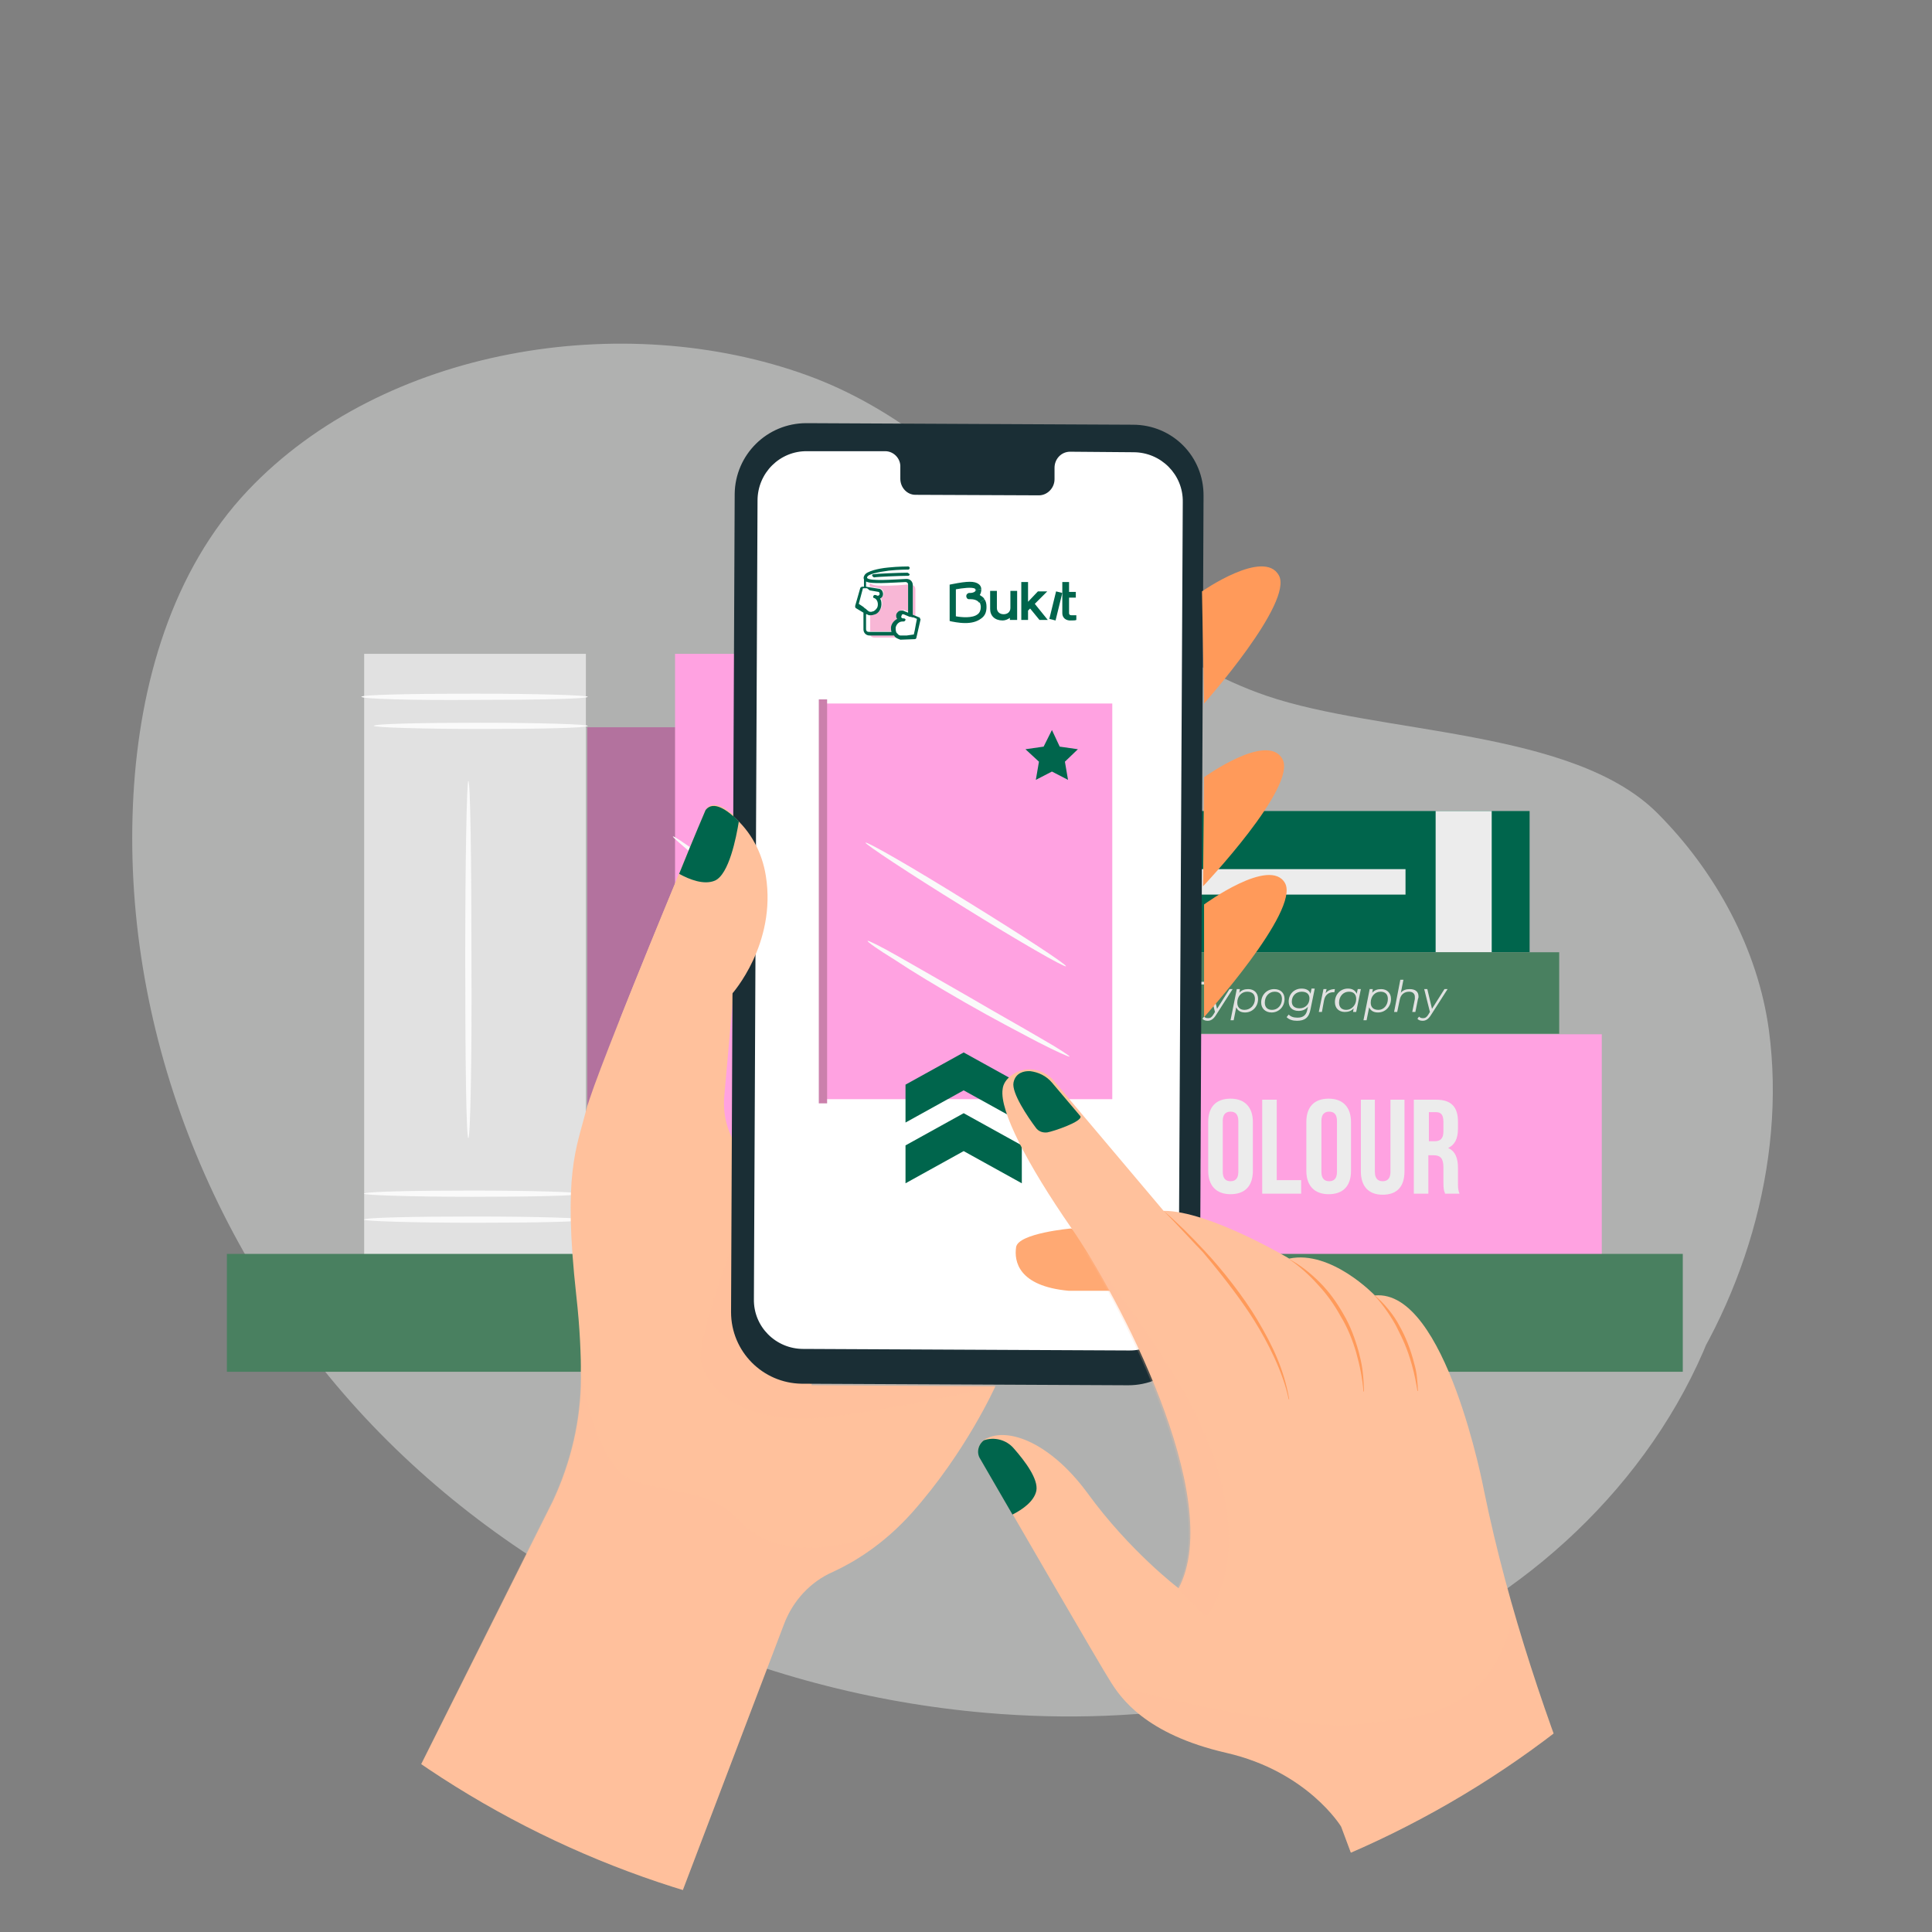 <?xml version="1.0" encoding="utf-8"?>
<!-- Generator: Adobe Illustrator 25.0.0, SVG Export Plug-In . SVG Version: 6.00 Build 0)  -->
<svg version="1.1" id="Capa_1" xmlns="http://www.w3.org/2000/svg" xmlns:xlink="http://www.w3.org/1999/xlink" x="0px" y="0px"
	 viewBox="0 0 372.1 372.1" style="enable-background:new 0 0 372.1 372.1;" xml:space="preserve">
<rect x="0" y="0" width="372.1" height="372.1" fill="#808080" stroke="none"/>
<style type="text/css">
	.st0{opacity:0.5;clip-path:url(#SVGID_2_);}
	.st1{fill:#DFE2E0;}
	.st2{clip-path:url(#SVGID_2_);}
	.st3{fill:#FFA2E1;}
	.st4{opacity:0.3;}
	.st5{fill:#E1E1E1;}
	.st6{fill:#FAFAFA;}
	.st7{fill:#00654C;}
	.st8{fill:#ECECEC;}
	.st9{fill:#498060;}
	.st10{fill:#FFC19C;}
	.st11{opacity:0.2;fill:#FFC19C;}
	.st12{fill:#FFFFFF;}
	.st13{fill:#1A2E35;}
	.st14{fill:#CB80AC;}
	.st15{fill:none;}
	.st16{fill:#F8B7D6;}
	.st17{fill:#FF9A5A;}
	.st18{fill:#FFA973;}
	.st19{clip-path:url(#SVGID_2_);fill:#FFC19C;}
	.st20{clip-path:url(#SVGID_2_);fill:#00654C;}
</style>
<g>
	<defs>
		<circle id="SVGID_1_" cx="186.1" cy="186.1" r="186.1"/>
	</defs>
	<clipPath id="SVGID_2_">
		<use xlink:href="#SVGID_1_"  style="overflow:visible;"/>
	</clipPath>
	<g class="st0">
		<path class="st1" d="M253.4,305.9c25.8,0.4,51.1-13,66.6-33.5c15.6-20.6,24.1-48.3,20.7-73.9c-2.1-15.7-10.3-30.7-21.5-41.9
			c-16.3-16.3-53.4-15.1-75.3-22.6c-35.8-12.3-52.9-48.8-88.4-61.7S73.8,67,47.8,94.4c-14.7,15.5-20.9,37.4-22.1,58.7
			c-2.5,44.4,15.2,89.2,46,121.4s74,51.6,118.3,55.4c30.3,2.6,61.6-2,88.3-16.5s48.2-39.6,55.1-69.2"/>
	</g>
	<g class="st2">
		<g>
			<g>
				<g>
					<g>
						
							<rect x="113.1" y="140.1" transform="matrix(-1 -1.224647e-16 1.224647e-16 -1 243.407 382.272)" class="st3" width="17.2" height="102.1"/>
					</g>
				</g>
			</g>
			<g class="st4">
				<g>
					<g>
						
							<rect x="113.1" y="140.1" transform="matrix(-1 -1.224647e-16 1.224647e-16 -1 243.407 382.272)" width="17.2" height="102.1"/>
					</g>
				</g>
			</g>
			<g>
				<g>
					<g>
						<g>
							
								<rect x="70.1" y="125.8" transform="matrix(-1 -1.224647e-16 1.224647e-16 -1 182.937 368.028)" class="st5" width="42.7" height="116.3"/>
						</g>
					</g>
				</g>
				<g>
					<g>
						<g>
							<g>
								<path class="st6" d="M69.6,134.2c0-0.4,9.8-0.6,21.8-0.6c12,0,21.8,0.3,21.8,0.6c0,0.4-9.8,0.6-21.8,0.6
									C79.4,134.9,69.6,134.6,69.6,134.2z"/>
							</g>
						</g>
					</g>
				</g>
				<g>
					<g>
						<g>
							<g>
								<path class="st6" d="M72,139.8c0-0.4,9.2-0.6,20.6-0.6c11.4,0,20.6,0.3,20.6,0.6c0,0.4-9.2,0.6-20.6,0.6
									C81.2,140.4,72,140.1,72,139.8z"/>
							</g>
						</g>
					</g>
				</g>
				<g>
					<g>
						<g>
							<g>
								<path class="st6" d="M90.2,219.2c-0.4,0-0.6-15.4-0.6-34.4c0-19,0.3-34.4,0.6-34.4c0.4,0,0.6,15.4,0.6,34.4
									C90.9,203.8,90.6,219.2,90.2,219.2z"/>
							</g>
						</g>
					</g>
				</g>
				<g>
					<g>
						<g>
							<g>
								<path class="st6" d="M70.1,229.9c0-0.4,9.4-0.6,20.9-0.6c11.5,0,20.9,0.3,20.9,0.6c0,0.4-9.4,0.6-20.9,0.6
									C79.5,230.5,70.1,230.2,70.1,229.9z"/>
							</g>
						</g>
					</g>
				</g>
				<g>
					<g>
						<g>
							<g>
								<path class="st6" d="M70.1,234.9c0-0.4,9.6-0.6,21.4-0.6c11.8,0,21.4,0.3,21.4,0.6c0,0.4-9.6,0.6-21.4,0.6
									C79.7,235.5,70.1,235.2,70.1,234.9z"/>
							</g>
						</g>
					</g>
				</g>
			</g>
			<g>
				<g>
					<g>
						<g>
							
								<rect x="130" y="125.8" transform="matrix(-1 -1.224647e-16 1.224647e-16 -1 294.314 368.028)" class="st3" width="34.3" height="116.3"/>
						</g>
					</g>
				</g>
				<g>
					<g>
						<g>
							<g>
								<path class="st6" d="M129.8,179.3c0.1-0.1,2.1,1.1,5.3,3.3c3.6,2.4,7.8,5.3,12.4,8.5c4.6,3.2,8.8,6.1,12.4,8.5
									c3.1,2.2,5.1,3.6,5,3.8c-0.1,0.1-2.2-1-5.5-3c-3.3-2-7.7-4.9-12.6-8.2c-4.8-3.3-9.1-6.4-12.2-8.8
									C131.5,181,129.7,179.4,129.8,179.3z"/>
							</g>
						</g>
					</g>
				</g>
				<g>
					<g>
						<g>
							<g>
								<path class="st6" d="M129.6,161.1c0.2-0.3,8.1,5.4,17.5,12.7c9.5,7.3,17,13.5,16.7,13.8c-0.2,0.3-8.1-5.4-17.5-12.7
									C136.9,167.5,129.4,161.3,129.6,161.1z"/>
							</g>
						</g>
					</g>
				</g>
			</g>
			<g>
				<g>
					<g>
						<g>
							<g>
								<g>
									<g>
										<g>
											<g>
												<rect x="203" y="156.2" class="st7" width="91.6" height="27.2"/>
											</g>
										</g>
									</g>
								</g>
							</g>
							<g>
								<g>
									<g>
										<g>
											<g>
												<rect x="276.5" y="156.2" class="st8" width="10.8" height="27.2"/>
											</g>
										</g>
									</g>
								</g>
							</g>
							<g>
								<g>
									<g>
										<g>
											<g>
												<rect x="211.7" y="156.5" class="st8" width="10.8" height="27.2"/>
											</g>
										</g>
									</g>
								</g>
							</g>
						</g>
						<g>
							<g>
								<g>
									<g>
										<g>
											<rect x="229.5" y="167.4" class="st8" width="41.2" height="4.9"/>
										</g>
									</g>
								</g>
							</g>
						</g>
					</g>
					<g>
						<g>
							<g>
								<g>
									<g>
										<g>
											<rect x="206" y="183.4" class="st9" width="94.3" height="15.7"/>
										</g>
									</g>
								</g>
							</g>
						</g>
					</g>
					<g>
						<g>
							<g>
								<g>
									<g>
										<g>
											<rect x="197.5" y="199.2" class="st3" width="111" height="43.1"/>
										</g>
									</g>
								</g>
							</g>
						</g>
					</g>
				</g>
				<g>
					<g>
						<g>
							<g>
								<path class="st8" d="M231.2,223.1v2.4c0,2.9-1.4,4.5-4.2,4.5s-4.2-1.7-4.2-4.5v-9.4c0-2.9,1.4-4.5,4.2-4.5s4.2,1.7,4.2,4.5
									v1.8h-2.7v-1.9c0-1.3-0.6-1.8-1.5-1.8c-0.9,0-1.5,0.5-1.5,1.8v9.8c0,1.3,0.6,1.8,1.5,1.8c0.9,0,1.5-0.5,1.5-1.8v-2.6H231.2z
									"/>
							</g>
						</g>
					</g>
					<g>
						<g>
							<g>
								<path class="st8" d="M232.7,216.1c0-2.9,1.5-4.5,4.3-4.5c2.8,0,4.3,1.7,4.3,4.5v9.4c0,2.9-1.5,4.5-4.3,4.5
									c-2.8,0-4.3-1.7-4.3-4.5V216.1z M235.5,225.7c0,1.3,0.6,1.8,1.5,1.8c0.9,0,1.5-0.5,1.5-1.8v-9.8c0-1.3-0.6-1.8-1.5-1.8
									c-0.9,0-1.5,0.5-1.5,1.8V225.7z"/>
							</g>
						</g>
					</g>
					<g>
						<g>
							<g>
								<path class="st8" d="M243.1,211.8h2.8v15.5h4.7v2.6h-7.5V211.8z"/>
							</g>
						</g>
					</g>
					<g>
						<g>
							<g>
								<path class="st8" d="M251.6,216.1c0-2.9,1.5-4.5,4.3-4.5c2.8,0,4.3,1.7,4.3,4.5v9.4c0,2.9-1.5,4.5-4.3,4.5
									c-2.8,0-4.3-1.7-4.3-4.5V216.1z M254.5,225.7c0,1.3,0.6,1.8,1.5,1.8c0.9,0,1.5-0.5,1.5-1.8v-9.8c0-1.3-0.6-1.8-1.5-1.8
									c-0.9,0-1.5,0.5-1.5,1.8V225.7z"/>
							</g>
						</g>
					</g>
					<g>
						<g>
							<g>
								<path class="st8" d="M264.8,211.8v13.9c0,1.3,0.6,1.8,1.5,1.8c0.9,0,1.5-0.5,1.5-1.8v-13.9h2.7v13.8c0,2.9-1.4,4.5-4.2,4.5
									s-4.2-1.7-4.2-4.5v-13.8H264.8z"/>
							</g>
						</g>
					</g>
					<g>
						<g>
							<g>
								<path class="st8" d="M278.3,229.8c-0.2-0.5-0.3-0.7-0.3-2.2v-2.8c0-1.7-0.6-2.3-1.9-2.3h-1v7.4h-2.8v-18.1h4.3
									c2.9,0,4.2,1.4,4.2,4.2v1.4c0,1.9-0.6,3.1-1.9,3.7c1.4,0.6,1.9,2,1.9,3.8v2.8c0,0.9,0,1.5,0.3,2.2H278.3z M275.2,214.3v5.5
									h1.1c1.1,0,1.7-0.5,1.7-1.9v-1.8c0-1.3-0.4-1.9-1.4-1.9H275.2z"/>
							</g>
						</g>
					</g>
				</g>
				<g>
					<g>
						<g>
							<g>
								<path class="st5" d="M230.6,189.6h-2.1l0.1-0.5h4.8l-0.1,0.5h-2.1l-1.1,5.3h-0.6L230.6,189.6z"/>
							</g>
						</g>
					</g>
					<g>
						<g>
							<g>
								<path class="st5" d="M237.4,190.5l-3.2,5c-0.5,0.8-1,1.1-1.6,1.1c-0.4,0-0.8-0.1-1-0.4l0.3-0.4c0.2,0.2,0.4,0.3,0.8,0.3
									c0.4,0,0.7-0.2,1-0.7l0.3-0.5l-1.1-4.4h0.6l0.9,3.8l2.4-3.8H237.4z"/>
							</g>
						</g>
					</g>
					<g>
						<g>
							<g>
								<path class="st5" d="M242.3,192.4c0,1.5-1.1,2.6-2.5,2.6c-0.8,0-1.4-0.3-1.7-1l-0.5,2.5H237l1.2-6h0.6l-0.1,0.7
									c0.4-0.5,1-0.7,1.7-0.7C241.5,190.5,242.3,191.2,242.3,192.4z M241.7,192.4c0-0.9-0.5-1.4-1.5-1.4c-1.1,0-1.9,0.9-1.9,2.1
									c0,0.9,0.5,1.4,1.4,1.4C240.8,194.5,241.7,193.6,241.7,192.4z"/>
							</g>
						</g>
					</g>
					<g>
						<g>
							<g>
								<path class="st5" d="M242.9,193.1c0-1.5,1.1-2.6,2.5-2.6c1.2,0,2,0.7,2,1.9c0,1.5-1.1,2.6-2.5,2.6
									C243.7,195,242.9,194.2,242.9,193.1z M246.9,192.4c0-0.9-0.5-1.4-1.4-1.4c-1.1,0-1.9,0.9-1.9,2.1c0,0.9,0.5,1.4,1.4,1.4
									C246.1,194.5,246.9,193.6,246.9,192.4z"/>
							</g>
						</g>
					</g>
					<g>
						<g>
							<g>
								<path class="st5" d="M253.2,190.5l-0.8,3.9c-0.3,1.6-1.1,2.2-2.6,2.2c-0.8,0-1.5-0.2-2-0.7l0.4-0.5c0.4,0.4,0.9,0.6,1.7,0.6
									c1.1,0,1.7-0.5,1.9-1.6l0.1-0.5c-0.4,0.5-1,0.8-1.8,0.8c-1.2,0-1.9-0.7-1.9-1.8c0-1.4,1-2.5,2.5-2.5c0.8,0,1.5,0.3,1.7,1
									l0.2-1H253.2z M252.2,192.3c0-0.8-0.5-1.3-1.5-1.3c-1.1,0-1.9,0.8-1.9,1.9c0,0.8,0.5,1.3,1.5,1.3
									C251.4,194.2,252.2,193.4,252.2,192.3z"/>
							</g>
						</g>
					</g>
					<g>
						<g>
							<g>
								<path class="st5" d="M257.1,190.5l-0.1,0.6c-0.1,0-0.1,0-0.2,0c-0.9,0-1.6,0.5-1.8,1.6l-0.4,2.2H254l0.9-4.4h0.6l-0.2,0.8
									C255.7,190.8,256.3,190.5,257.1,190.5z"/>
							</g>
						</g>
					</g>
					<g>
						<g>
							<g>
								<path class="st5" d="M262.1,190.5l-0.9,4.4h-0.6l0.1-0.7c-0.4,0.5-1,0.7-1.7,0.7c-1.1,0-1.9-0.7-1.9-1.9
									c0-1.5,1.1-2.6,2.5-2.6c0.8,0,1.4,0.3,1.7,1l0.2-0.9H262.1z M261.2,192.4c0-0.9-0.5-1.4-1.4-1.4c-1.1,0-1.9,0.9-1.9,2.1
									c0,0.9,0.5,1.4,1.4,1.4C260.3,194.5,261.2,193.6,261.2,192.4z"/>
							</g>
						</g>
					</g>
					<g>
						<g>
							<g>
								<path class="st5" d="M267.9,192.4c0,1.5-1.1,2.6-2.5,2.6c-0.8,0-1.4-0.3-1.7-1l-0.5,2.5h-0.6l1.2-6h0.6l-0.1,0.7
									c0.4-0.5,1-0.7,1.7-0.7C267.1,190.5,267.9,191.2,267.9,192.4z M267.3,192.4c0-0.9-0.5-1.4-1.4-1.4c-1.1,0-1.9,0.9-1.9,2.1
									c0,0.9,0.5,1.4,1.5,1.4C266.5,194.5,267.3,193.6,267.3,192.4z"/>
							</g>
						</g>
					</g>
					<g>
						<g>
							<g>
								<path class="st5" d="M273.2,191.9c0,0.2,0,0.3-0.1,0.5l-0.5,2.5h-0.6l0.5-2.5c0-0.1,0-0.3,0-0.4c0-0.6-0.4-1-1.1-1
									c-0.9,0-1.6,0.5-1.8,1.5l-0.5,2.4h-0.6l1.2-6.2h0.6l-0.5,2.5c0.4-0.5,1-0.7,1.7-0.7C272.6,190.5,273.2,191,273.2,191.9z"/>
							</g>
						</g>
					</g>
					<g>
						<g>
							<g>
								<path class="st5" d="M278.8,190.5l-3.2,5c-0.5,0.8-1,1.1-1.6,1.1c-0.4,0-0.8-0.1-1-0.4l0.3-0.4c0.2,0.2,0.4,0.3,0.8,0.3
									c0.4,0,0.7-0.2,1-0.7l0.3-0.5l-1.1-4.4h0.6l0.9,3.8l2.4-3.8H278.8z"/>
							</g>
						</g>
					</g>
				</g>
			</g>
		</g>
		<g>
			<g>
				<rect x="43.7" y="241.5" class="st9" width="280.4" height="22.7"/>
			</g>
		</g>
	</g>
	<g class="st2">
		<path class="st10" d="M70.4,361.2l60.4,4.7l20.2-53.1c1.7-4.5,5.1-8.2,9.5-10.1c4.1-1.9,9.7-5.3,15.1-11.3
			c10.5-11.8,16.1-24.4,16.1-24.4l-35.4-0.2c0,0,3.2-19.8-14.4-46.1c-1.9-2.8-2.7-6.2-2.4-9.6l1.7-19.2c0,0,12-13.4,4.6-29.9
			c0,0-7-9.7-9.8-6.2c0,0-21.2,50.5-23.1,58c-1.9,7.5-4.5,12.2-1.9,35.8c0.7,6.2,0.9,11.5,0.9,15.7c0,8.2-1.9,16.3-5.4,23.8
			L70.4,361.2z"/>
		<path class="st11" d="M142.4,292.8c-5.3-5.9-12.7-5-20.4-7.6c-7.7-2.7-10.2-22.1-10.2-22.1l0,0c0,0.7,0,1.4,0,2.1
			c0,8.2-1.9,16.3-5.4,23.8l-36,72.2l60.4,4.7l20.2-53.1c1.7-4.5,5.1-8.2,9.5-10.1c3.5-1.6,8.1-4.3,12.7-8.8
			C157.5,300.5,147.7,298.7,142.4,292.8z"/>
		<path class="st11" d="M145.9,227.2c0,0-12,29.4-10.9,35c1.2,5.6,8.5,13,26.4,10.5c17.9-2.5,30.3-5.8,30.3-5.8s0.7-39.7,0-41.7
			c-0.7-2-32.9-16.3-34.2-16.3C156.2,208.9,145.9,227.2,145.9,227.2z"/>
	</g>
	<g class="st2">
		<polygon class="st12" points="230.5,254.6 221.8,264 155.2,264 143.2,253.3 143.2,95.4 149.6,84.8 225.5,84.8 230.5,92.1 		"/>
		<g>
			<path class="st13" d="M218.2,81.8l-62.9-0.3c-7.6,0-13.7,6.1-13.8,13.6l-0.7,157.6c0,7.6,6.1,13.7,13.6,13.8l62.9,0.3
				c7.6,0,13.7-6.1,13.8-13.6l0.7-157.6C231.9,87.9,225.8,81.8,218.2,81.8z M227,250.6c0,5.3-4.3,9.6-9.6,9.5l-62.7-0.3
				c-5.3,0-9.6-4.3-9.5-9.6l0.7-153.8c0-5.3,4.3-9.6,9.6-9.5l10.7,0l4.3,0c1.6,0,3,1.4,2.9,3.1l0,2.2c0,1.7,1.3,3.1,2.9,3.1
				l23.8,0.1c1.6,0,3-1.4,3-3.1l0-2.2c0-1.7,1.3-3.1,3-3.1l12.2,0.1c5.3,0,9.6,4.3,9.5,9.6L227,250.6z"/>
		</g>
		<g>
			<g>
				<g>
					<g>
						
							<rect x="158.6" y="135.6" transform="matrix(-1 -1.224647e-16 1.224647e-16 -1 372.824 347.295)" class="st3" width="55.7" height="76.2"/>
					</g>
				</g>
			</g>
			<g>
				<g>
					<g>
						<g>
							<path class="st6" d="M167.1,181.2c0.1-0.1,2.4,1,5.9,3c4,2.3,8.6,4.9,13.8,7.9c5.1,3,9.8,5.6,13.7,7.9c3.5,2,5.6,3.4,5.5,3.5
								c-0.1,0.1-2.4-0.9-6.1-2.8c-3.6-1.9-8.6-4.5-14-7.6c-5.4-3.1-10.2-6-13.5-8.2C169,182.8,167,181.4,167.1,181.2z"/>
						</g>
					</g>
				</g>
			</g>
			<g>
				<g>
					<g>
						<g>
							<path class="st6" d="M166.7,162.3c0.2-0.3,9.1,4.8,19.7,11.4c10.7,6.6,19.1,12.1,18.9,12.4c-0.2,0.3-9.1-4.8-19.7-11.4
								C174.9,168.1,166.5,162.5,166.7,162.3z"/>
						</g>
					</g>
				</g>
			</g>
			<rect x="157.7" y="134.7" class="st14" width="1.6" height="77.8"/>
			<polygon class="st7" points="202.6,140.6 204.1,143.8 207.6,144.3 205.1,146.7 205.7,150.2 202.6,148.6 199.5,150.2 200.1,146.7 
				197.5,144.3 201,143.8 			"/>
		</g>
		<polygon class="st7" points="174.4,216.2 185.6,210 196.8,216.2 196.8,208.9 185.6,202.7 174.4,208.9 		"/>
		<polygon class="st7" points="174.4,227.9 185.6,221.7 196.8,227.9 196.8,220.6 185.6,214.4 174.4,220.6 		"/>
		<g>
			<path class="st15" d="M167.5,112.5c0-0.1,0.1-0.1,0.2-0.1c0.6,0.4,2.2,0.4,3.1,0.4c0.8,0,3.3-0.1,4.3-0.2c0-0.3-0.3-0.5-0.5-0.5
				c-0.1,0-3.7,0.2-4.6,0.2c-0.1,0-0.2,0-0.3,0c-1.1,0-2.1,0-2.7-0.3v0.9l0.6,0.1L167.5,112.5z"/>
			<path class="st15" d="M167.4,118.4L167.4,118.4c-0.1,0-0.2,0-0.3-0.1c0,0,0,0-0.1,0l-0.1-0.1v2.8c0,0.3,0.2,0.5,0.5,0.5v-3.2
				C167.5,118.5,167.4,118.5,167.4,118.4z"/>
			<g>
				<path class="st16" d="M170.8,112.8c-0.9,0-2.5,0.1-3.1-0.4c-0.1-0.1-0.2,0-0.2,0.1l0,0.5l1.9,0.3c0,0,0,0,0.1,0
					c0.3,0.1,0.5,0.3,0.6,0.6c0.1,0.3,0.1,0.6,0,0.8c-0.1,0.2-0.3,0.4-0.5,0.5c0.1,0.1,0.2,0.3,0.2,0.4c0.2,0.5,0.1,1-0.1,1.5
					c-0.2,0.5-0.6,0.9-1,1.1c-0.3,0.1-0.6,0.2-0.9,0.2c-0.1,0-0.2,0-0.2,0v3.2c0,0,0,0,0,0h4.4c-0.1-0.3-0.1-0.6-0.1-0.9
					c0.1-0.7,0.6-1.3,1.2-1.6c-0.1-0.2-0.2-0.4-0.2-0.7c0-0.3,0.2-0.5,0.4-0.7c0.2-0.2,0.5-0.2,0.8-0.2c0,0,0.1,0,0.1,0l1,0.4v-5.4
					c0,0,0,0,0,0C174.2,112.7,171.6,112.8,170.8,112.8z"/>
				<path class="st16" d="M172.2,122.3h-4.6c0.1,0.3,0.4,0.5,0.8,0.5h4.3C172.5,122.7,172.4,122.5,172.2,122.3z"/>
				<path class="st16" d="M175.8,112.7v5.7l0.5,0.2v-5.1C176.3,113.1,176.1,112.8,175.8,112.7z"/>
			</g>
			<g>
				<path class="st12" d="M176.3,119.3l-0.5-0.2l-0.1,0l-0.1,0l-0.3-0.1l-0.1,0l-0.1,0l-1.2-0.5c-0.1,0-0.2,0-0.3,0.1
					c-0.1,0.1-0.1,0.2-0.1,0.3c0,0.2,0.1,0.4,0.3,0.4l0.2,0c0.1,0,0.2,0.1,0.2,0.1c0.1,0.1,0.1,0.2,0.1,0.2c0,0.2-0.2,0.3-0.4,0.3
					c-0.1,0-0.1,0-0.2,0c-0.6,0-1.2,0.6-1.3,1.2c0,0.3,0,0.5,0.1,0.8c0,0,0,0.1,0,0.1c0,0,0,0.1,0.1,0.1c0,0,0,0,0,0
					c0.1,0.1,0.1,0.2,0.2,0.2c0,0,0.1,0.1,0.1,0.1c0,0,0.1,0.1,0.1,0.1c0.1,0.1,0.2,0.1,0.3,0.1l1.2,0l1.3,0l0.2-0.9l0.2-1.1l0.2-1
					L176.3,119.3z"/>
				<path class="st12" d="M169.2,114l-1.7-0.3l-0.5-0.1l-0.1,0l-0.1,0l-0.3,0l-0.1,0l-0.1,0l-0.1,0l-0.8,3l0.9,0.6l0.1,0.1l0.1,0.1
					l0.3,0.2l0.1,0.1l0.1,0.1l0.4,0.3c0,0,0.1,0,0.1,0c0.2,0.1,0.5,0,0.8-0.1c0.3-0.2,0.6-0.4,0.7-0.8c0.1-0.3,0.1-0.7,0-1
					c-0.1-0.3-0.3-0.6-0.6-0.7c-0.2-0.1-0.2-0.3-0.2-0.4c0-0.1,0.1-0.1,0.2-0.2c0.1,0,0.2,0,0.3,0l0.2,0.1c0.2,0.1,0.4,0,0.5-0.2
					c0-0.1,0-0.2,0-0.3C169.4,114.1,169.3,114,169.2,114z"/>
			</g>
			<g>
				<path class="st7" d="M174.8,110.3c-1.7,0-6.1,0.2-6.6,0.3c-0.1,0-0.2,0.1-0.2,0.1c0,0.1-0.1,0.1,0,0.2c0,0.1,0.2,0.2,0.3,0.3
					c0,0,0,0,0,0c0,0,0,0,0.1,0c0.4-0.1,4.8-0.3,6.5-0.3c0.1,0,0.2,0,0.2-0.1c0.1-0.1,0.1-0.1,0.1-0.2
					C175.1,110.5,175,110.4,174.8,110.3z"/>
				<path class="st7" d="M177.2,119.1c0-0.1-0.1-0.2-0.2-0.2l-0.7-0.3l-0.5-0.2v-5.7v0c0-0.7-0.5-1.2-1.2-1.2l0,0
					c0,0-3.7,0.2-4.6,0.2c-0.1,0-0.2,0-0.3,0c-0.7,0-2.5,0-2.7-0.4c0-0.1,0-0.2,0.1-0.3c0.3-0.4,1.8-0.8,4.1-1.1
					c1.9-0.2,3.7-0.2,3.7-0.2c0.1,0,0.2,0,0.2-0.1c0.1-0.1,0.1-0.1,0.1-0.2c0-0.1,0-0.2-0.1-0.2c-0.1-0.1-0.1-0.1-0.2-0.1
					c-0.1,0-1.9,0-3.8,0.2c-1.1,0.1-2.1,0.3-2.8,0.5c-1,0.3-1.6,0.6-1.8,1c-0.2,0.3-0.2,0.6-0.1,0.8c0,0,0,0,0,0v1.4l-0.3,0
					c-0.2,0-0.3,0.1-0.4,0.2l-1,3.5c0,0.1,0,0.3,0.1,0.4l1.5,0.9v3.2c0,0.7,0.5,1.2,1.2,1.2h0.1h4.6c0.1,0.2,0.3,0.4,0.5,0.5
					c0.2,0.1,0.4,0.2,0.7,0.3c0,0,0,0,0.1,0c0,0,0,0,0,0l2.7-0.1c0.1,0,0.3-0.1,0.3-0.3l0.8-3.5
					C177.2,119.2,177.2,119.1,177.2,119.1z M167.5,113.7l1.7,0.3c0.1,0,0.1,0.1,0.2,0.2c0,0.1,0,0.2,0,0.3c-0.1,0.2-0.3,0.3-0.5,0.2
					l-0.2-0.1c-0.1,0-0.2,0-0.3,0c-0.1,0-0.1,0.1-0.2,0.2c-0.1,0.2,0,0.4,0.2,0.4c0.3,0.1,0.5,0.4,0.6,0.7c0.1,0.3,0.1,0.7,0,1
					c-0.1,0.3-0.4,0.6-0.7,0.8c-0.3,0.1-0.6,0.2-0.8,0.1c0,0-0.1,0-0.1,0l-0.4-0.3l-0.1-0.1l-0.1-0.1l-0.3-0.2l-0.1-0.1l-0.1-0.1
					l-0.9-0.6l0.8-3l0.1,0l0.1,0l0.1,0l0.3,0l0.1,0l0.1,0L167.5,113.7z M167,118.3L167,118.3c0.1,0.1,0.1,0.1,0.1,0.1
					c0.1,0,0.2,0.1,0.3,0.1h0c0,0,0.1,0,0.1,0c0.1,0,0.2,0,0.2,0c0.3,0,0.6-0.1,0.9-0.2c0.5-0.2,0.8-0.6,1-1.1
					c0.2-0.5,0.2-1,0.1-1.5c-0.1-0.2-0.1-0.3-0.2-0.4c0.2-0.1,0.4-0.3,0.5-0.5c0.1-0.3,0.1-0.5,0-0.8c-0.1-0.3-0.3-0.5-0.6-0.6
					c0,0,0,0-0.1,0l-1.9-0.3l-0.6-0.1V112c0.6,0.3,1.7,0.3,2.7,0.3c0.1,0,0.2,0,0.3,0c0.9,0,4.5-0.2,4.6-0.2c0.3,0,0.5,0.2,0.5,0.5
					c0,0,0,0,0,0v5.4l-1-0.4c0,0-0.1,0-0.1,0c-0.3,0-0.6,0-0.8,0.2c-0.2,0.2-0.4,0.4-0.4,0.7c0,0.2,0,0.5,0.2,0.7
					c-0.6,0.3-1.1,0.9-1.2,1.6c0,0.3,0,0.6,0.1,0.9h-4.4c0,0,0,0,0,0c-0.3,0-0.5-0.2-0.5-0.5V118.3z M174.6,122.4l-1.2,0
					c-0.1,0-0.2-0.1-0.3-0.1c0,0-0.1-0.1-0.1-0.1c0,0-0.1-0.1-0.1-0.1c-0.1-0.1-0.1-0.1-0.2-0.2c0,0,0,0,0,0c0,0,0-0.1-0.1-0.1
					c0,0,0-0.1,0-0.1c-0.1-0.3-0.1-0.5-0.1-0.8c0.1-0.6,0.6-1.2,1.3-1.2c0.1,0,0.1,0,0.2,0c0.2,0,0.3-0.1,0.4-0.3
					c0-0.1,0-0.2-0.1-0.2c-0.1-0.1-0.1-0.1-0.2-0.1l-0.2,0c-0.2,0-0.4-0.2-0.3-0.4c0-0.1,0.1-0.2,0.1-0.3c0.1-0.1,0.2-0.1,0.3-0.1
					l1.2,0.5l0.1,0l0.1,0l0.3,0.1l0.1,0l0.1,0l0.5,0.2l0.2,0.1l-0.2,1l-0.2,1.1l-0.2,0.9L174.6,122.4z"/>
			</g>
			<g>
				<path class="st7" d="M185.9,120c-1.3,0-2.5-0.3-2.6-0.3l-0.4-0.1v-7l0.5-0.1c3-0.6,4.3-0.6,5.1,0c0.3,0.2,0.5,0.6,0.5,1
					l-1.1,0.1c0-0.1-0.1-0.2-0.1-0.2c-0.5-0.4-2.6-0.1-3.7,0.1v5.2c1.1,0.2,3.2,0.4,4.2-0.4c0.4-0.3,0.6-0.8,0.6-1.4
					c0-0.3-0.1-0.6-0.2-0.9l0.9-0.6c0.3,0.4,0.4,0.9,0.4,1.5c0,1-0.3,1.7-1,2.2C188.1,119.8,187,120,185.9,120z"/>
			</g>
			<g>
				<path class="st7" d="M188.6,116.1c-0.4-0.6-1.2-0.7-1.7-0.7c-0.2,0-0.3,0-0.3,0c-0.3,0-0.5-0.3-0.5-0.6c0-0.3,0.2-0.5,0.5-0.6
					c0,0,0.1,0,0.3,0c0.3,0,0.7-0.1,0.9-0.3c0.1-0.1,0.1-0.1,0.1-0.3l1.1-0.1c0,0.4-0.1,0.8-0.3,1.1c0.3,0.2,0.7,0.4,0.9,0.8
					L188.6,116.1z"/>
			</g>
			<g>
				<path class="st7" d="M195.8,119.4h-1.3V119c-0.4,0.3-0.9,0.5-1.4,0.5c-1.5,0-2.4-0.9-2.4-2.2v-3.5h1.3v3.3
					c0,0.7,0.5,1.2,1.3,1.2c0.8,0,1.3-0.5,1.3-1.2v-3.3h1.3V119.4z"/>
			</g>
			<g>
				<path class="st7" d="M196.7,112.1h1.3v3.8l1.9-2h1.8l-2.4,2.4l2.5,3.1h-1.6l-1.8-2.2l-0.4,0.4v1.8h-1.3V112.1z"/>
			</g>
			<g>
				<path class="st7" d="M203.4,113.9l1.2,0.3l-1.3,5.3l-1.2-0.3L203.4,113.9z"/>
			</g>
			<g>
				<path class="st7" d="M204.6,118.1v-3V114v-1.9h1.3v1.9h1.3v1.1h-1.3v3c0,0.3,0.2,0.4,0.5,0.4h0.9v0.9c-0.2,0.1-0.6,0.1-0.9,0.1
					C205.3,119.6,204.6,119,204.6,118.1z"/>
			</g>
		</g>
	</g>
	<g class="st2">
		<path class="st17" d="M231.5,113.9c0,0,11.9-8.3,14.8-3.1s-14.4,24.7-14.4,24.7L231.5,113.9z"/>
		<path class="st17" d="M231.9,149.7c0,0,12.2-8.8,15.1-3.5c2.9,5.3-15.3,24.5-15.3,24.5L231.9,149.7z"/>
		<path class="st17" d="M231.9,174.2c0,0,12.7-9.3,15.6-4.1c2.9,5.3-15.6,25.8-15.6,25.8V174.2z"/>
	</g>
	<g class="st2">
		<path class="st18" d="M206.3,236.6c0,0-10.2,0.9-10.6,3.6c-0.4,2.7,0.4,7.5,10.1,8.4h10c0,0-3-8.3-2.8-8.6
			C213.1,239.7,206.3,236.6,206.3,236.6z"/>
		<path class="st10" d="M189.9,277.1c-1.4,0.7-1.9,2.5-1.1,3.8c4.7,8.1,23.4,40.4,25.1,43c1.9,3,6.6,10.1,22.3,13.7
			c15.7,3.6,22.1,14.2,22.1,14.2l9.5,25.5l50.1,0.9c0,0-22.6-44.5-32.1-91.2c0,0-7.3-38.8-21-37.5c0,0-8.4-8.8-16.5-7.1
			c0,0-15.4-9.2-24.2-9.2l-21.1-25c-2.1-2.5-5.8-3-8.3-1c-0.8,0.6-1.5,1.5-1.6,2.6c-0.6,4.1,4.7,14.4,13.3,26.8
			c8.6,12.4,29.8,51.9,20.6,69.3c0,0-9.4-7.1-17.6-18.4C202.4,278,194.3,274.8,189.9,277.1z"/>
		<path class="st17" d="M224.1,233.2c2.8,2.4,5.4,5,7.9,7.7c3.4,3.6,7.6,9,10.1,13.2c3.1,5.2,5.2,9.7,6.2,15.4l-0.1,0
			c-1.1-5.3-4.1-11.1-6.6-15.1c-1.9-3.1-5.5-8-9.9-13.2C229.3,238.7,226.5,235.6,224.1,233.2L224.1,233.2z"/>
		<path class="st17" d="M248.1,242.4c2.3,1.2,4.3,2.8,6.1,4.6c1.8,1.8,3.3,3.9,4.6,6.2c1.3,2.2,2.2,4.7,2.9,7.2
			c0.6,2.3,0.9,3.9,1,7.6l-0.1,0c-0.2-2.5-0.7-5-1.4-7.5c-0.7-2.4-1.7-4.9-3-7c-1.2-2.2-2.7-4.3-4.4-6.1
			C252.2,245.6,250.1,243.7,248.1,242.4L248.1,242.4z"/>
		<path class="st17" d="M264.5,249.3c2,1.5,4.1,4.2,5,6c1.2,2.1,2.2,4.6,2.9,7.4c0.5,1.7,0.6,3.4,0.7,5.2l-0.1,0
			c-0.3-1.7-0.5-3-1.1-5.1c-0.9-3.2-1.7-4.8-2.9-7.2C268.3,254.2,266.4,251.2,264.5,249.3L264.5,249.3z"/>
		<path class="st7" d="M199.6,287.1c0.4-2.2-2.1-5.6-4.4-8.2c-1.4-1.6-3.7-2.2-5.7-1.5c-1.1,0.8-1.5,2.4-0.7,3.6
			c1.3,2.2,3.5,6.1,6.2,10.7C197,290.7,199.2,289.1,199.6,287.1z"/>
		<path class="st7" d="M201.7,218.1c1.2-0.2,6.8-2.1,6.4-3.1l0,0l-5.5-6.5c-1.1-1.3-2.6-2-4.2-2.2l0,0h0c0,0,0,0,0,0
			c0,0-0.1,0-0.3,0c-0.7,0-2.5,0.2-2.9,2.2c-0.4,2,2.8,6.7,4.3,8.7C200,217.9,200.8,218.2,201.7,218.1z"/>
		<path class="st11" d="M258.3,351.8l9.5,25.5l50.1,0.9c0,0-18.7-38.3-26.6-67.6c-3.4,21.6-22.4,20.3-30,21.5
			c-8.7,1.4-42.4-5.6-47.1-7.9c2.1,3.2,7.1,9.8,22,13.3C251.9,341.3,258.3,351.8,258.3,351.8z"/>
		<path class="st11" d="M208.7,240.6c9.5,15.2,26.4,50.1,18,65.3l5.6,5.5c0,0,14.1-15.6-8.3-50C218.8,253.4,213.6,246.5,208.7,240.6
			z"/>
	</g>
	<path class="st19" d="M138.3,202.7c0,0,0.4,1.7,1.5,2.5l1.2-13.8c0,0,8.6-9.6,6.5-22.7c-0.7-4.5-2.9-8.6-6.3-11.5
		c-1.9-1.7-4.1-2.8-5.3-1.2c0,0-9.8,23.3-16.5,40.3L138.3,202.7z"/>
	<path class="st20" d="M137.7,169.6c2.7-1.2,4.1-8.3,4.6-11.4c-2.2-2.2-4.9-4.1-6.4-2.2c0,0-2.2,5.1-5.1,12.3
		C132.8,169.4,135.6,170.5,137.7,169.6z"/>
</g>
</svg>
